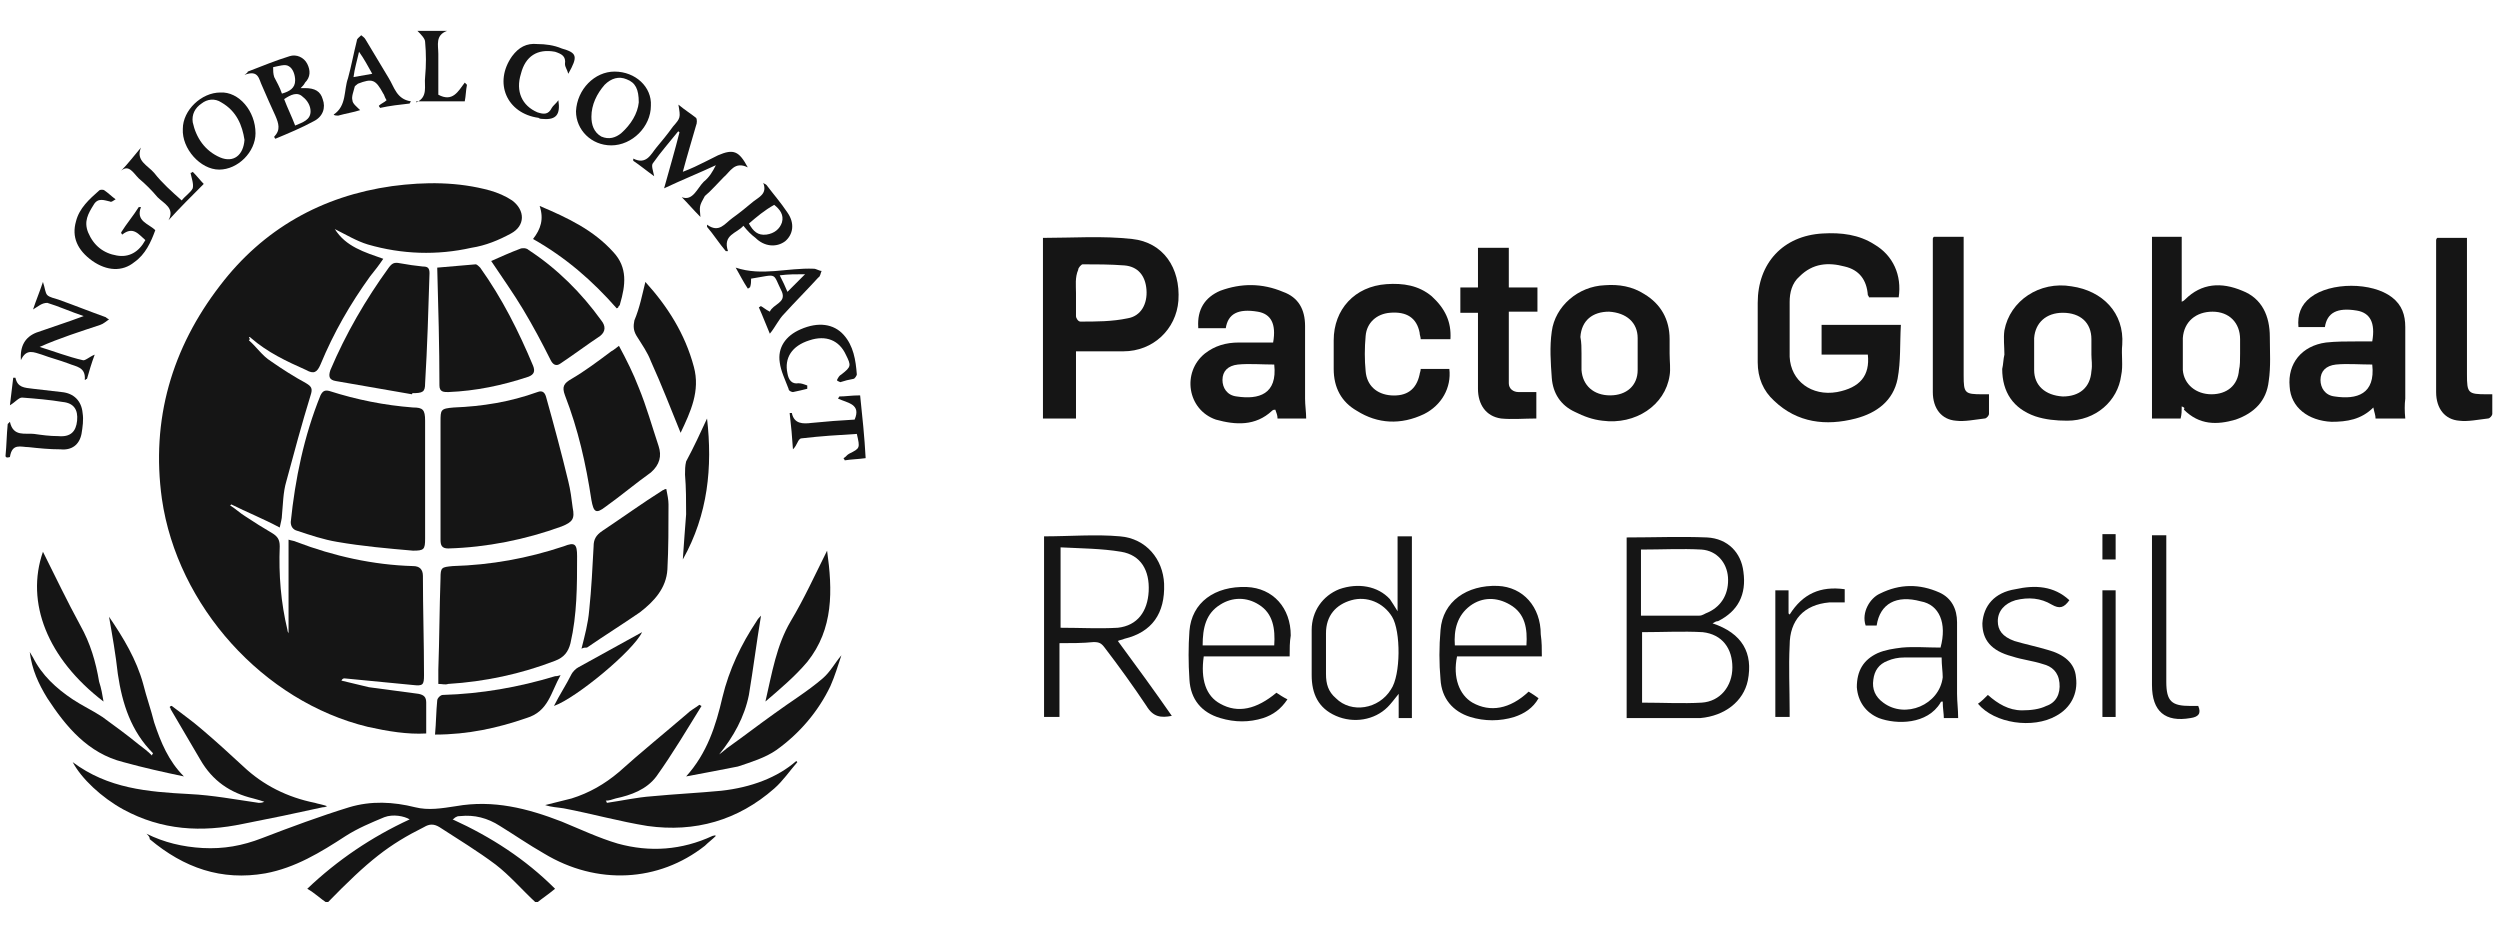 <svg version="1.2" xmlns="http://www.w3.org/2000/svg" viewBox="0 0 227 84" width="227" height="84"><defs><clipPath clipPathUnits="userSpaceOnUse" id="cp1"><path d="m0.5 2.8h225.9v79.1h-225.9z"/></clipPath><clipPath clipPathUnits="userSpaceOnUse" id="cp2"><path d="m0.5 2.8h225.9v79.1h-225.9z"/></clipPath><clipPath clipPathUnits="userSpaceOnUse" id="cp3"><path d="m0.5 2.8h225.9v79.1h-225.9z"/></clipPath><clipPath clipPathUnits="userSpaceOnUse" id="cp4"><path d="m0.5 2.8h225.9v79.1h-225.9z"/></clipPath><clipPath clipPathUnits="userSpaceOnUse" id="cp5"><path d="m0.5 2.8h225.9v79.1h-225.9z"/></clipPath><clipPath clipPathUnits="userSpaceOnUse" id="cp6"><path d="m0.5 2.8h225.9v79.1h-225.9z"/></clipPath><clipPath clipPathUnits="userSpaceOnUse" id="cp7"><path d="m0.5 2.8h225.9v79.1h-225.9z"/></clipPath><clipPath clipPathUnits="userSpaceOnUse" id="cp8"><path d="m0.5 2.8h225.9v79.1h-225.9z"/></clipPath><clipPath clipPathUnits="userSpaceOnUse" id="cp9"><path d="m0.5 2.8h225.9v79.1h-225.9z"/></clipPath><clipPath clipPathUnits="userSpaceOnUse" id="cp10"><path d="m0.5 2.8h225.9v79.1h-225.9z"/></clipPath><clipPath clipPathUnits="userSpaceOnUse" id="cp11"><path d="m0.5 2.8h225.9v79.1h-225.9z"/></clipPath><clipPath clipPathUnits="userSpaceOnUse" id="cp12"><path d="m0.5 2.8h225.9v79.1h-225.9z"/></clipPath><clipPath clipPathUnits="userSpaceOnUse" id="cp13"><path d="m0.5 2.8h225.9v79.1h-225.9z"/></clipPath><clipPath clipPathUnits="userSpaceOnUse" id="cp14"><path d="m0.5 2.8h225.9v79.1h-225.9z"/></clipPath><clipPath clipPathUnits="userSpaceOnUse" id="cp15"><path d="m0.5 2.8h225.9v79.1h-225.9z"/></clipPath><clipPath clipPathUnits="userSpaceOnUse" id="cp16"><path d="m0.5 2.8h225.9v79.1h-225.9z"/></clipPath><clipPath clipPathUnits="userSpaceOnUse" id="cp17"><path d="m0.5 2.8h225.9v79.1h-225.9z"/></clipPath><clipPath clipPathUnits="userSpaceOnUse" id="cp18"><path d="m0.5 2.8h225.9v79.1h-225.9z"/></clipPath><clipPath clipPathUnits="userSpaceOnUse" id="cp19"><path d="m0.5 2.8h225.9v79.1h-225.9z"/></clipPath><clipPath clipPathUnits="userSpaceOnUse" id="cp20"><path d="m0.5 2.8h225.9v79.1h-225.9z"/></clipPath><clipPath clipPathUnits="userSpaceOnUse" id="cp21"><path d="m0.5 2.8h225.9v79.1h-225.9z"/></clipPath><clipPath clipPathUnits="userSpaceOnUse" id="cp22"><path d="m0.5 2.8h225.9v79.1h-225.9z"/></clipPath><clipPath clipPathUnits="userSpaceOnUse" id="cp23"><path d="m0.5 2.8h225.9v79.1h-225.9z"/></clipPath><clipPath clipPathUnits="userSpaceOnUse" id="cp24"><path d="m0.5 2.8h225.9v79.1h-225.9z"/></clipPath><clipPath clipPathUnits="userSpaceOnUse" id="cp25"><path d="m0.5 2.8h225.9v79.1h-225.9z"/></clipPath><clipPath clipPathUnits="userSpaceOnUse" id="cp26"><path d="m0.5 2.8h225.9v79.1h-225.9z"/></clipPath><clipPath clipPathUnits="userSpaceOnUse" id="cp27"><path d="m0.5 2.8h225.9v79.1h-225.9z"/></clipPath><clipPath clipPathUnits="userSpaceOnUse" id="cp28"><path d="m0.5 2.8h225.9v79.1h-225.9z"/></clipPath><clipPath clipPathUnits="userSpaceOnUse" id="cp29"><path d="m0.5 2.8h225.9v79.1h-225.9z"/></clipPath><clipPath clipPathUnits="userSpaceOnUse" id="cp30"><path d="m0.5 2.8h225.9v79.1h-225.9z"/></clipPath><clipPath clipPathUnits="userSpaceOnUse" id="cp31"><path d="m0.5 2.8h225.9v79.1h-225.9z"/></clipPath><clipPath clipPathUnits="userSpaceOnUse" id="cp32"><path d="m0.5 2.8h225.9v79.1h-225.9z"/></clipPath><clipPath clipPathUnits="userSpaceOnUse" id="cp33"><path d="m0.5 2.8h225.9v79.1h-225.9z"/></clipPath><clipPath clipPathUnits="userSpaceOnUse" id="cp34"><path d="m0.5 2.8h225.9v79.1h-225.9z"/></clipPath><clipPath clipPathUnits="userSpaceOnUse" id="cp35"><path d="m0.5 2.8h225.9v79.1h-225.9z"/></clipPath><clipPath clipPathUnits="userSpaceOnUse" id="cp36"><path d="m0.5 2.8h225.9v79.1h-225.9z"/></clipPath><clipPath clipPathUnits="userSpaceOnUse" id="cp37"><path d="m0.5 2.8h225.9v79.1h-225.9z"/></clipPath><clipPath clipPathUnits="userSpaceOnUse" id="cp38"><path d="m0.5 2.8h225.9v79.1h-225.9z"/></clipPath><clipPath clipPathUnits="userSpaceOnUse" id="cp39"><path d="m0.5 2.8h225.9v79.1h-225.9z"/></clipPath><clipPath clipPathUnits="userSpaceOnUse" id="cp40"><path d="m0.5 2.8h225.9v79.1h-225.9z"/></clipPath><clipPath clipPathUnits="userSpaceOnUse" id="cp41"><path d="m0.5 2.8h225.9v79.1h-225.9z"/></clipPath><clipPath clipPathUnits="userSpaceOnUse" id="cp42"><path d="m0.5 2.8h225.9v79.1h-225.9z"/></clipPath><clipPath clipPathUnits="userSpaceOnUse" id="cp43"><path d="m0.5 2.8h225.9v79.1h-225.9z"/></clipPath><clipPath clipPathUnits="userSpaceOnUse" id="cp44"><path d="m0.5 2.8h225.9v79.1h-225.9z"/></clipPath><clipPath clipPathUnits="userSpaceOnUse" id="cp45"><path d="m0.5 2.8h225.9v79.1h-225.9z"/></clipPath><clipPath clipPathUnits="userSpaceOnUse" id="cp46"><path d="m0.5 2.8h225.9v79.1h-225.9z"/></clipPath><clipPath clipPathUnits="userSpaceOnUse" id="cp47"><path d="m0.5 2.8h225.9v79.1h-225.9z"/></clipPath><clipPath clipPathUnits="userSpaceOnUse" id="cp48"><path d="m0.5 2.8h225.9v79.1h-225.9z"/></clipPath><clipPath clipPathUnits="userSpaceOnUse" id="cp49"><path d="m0.5 2.8h225.9v79.1h-225.9z"/></clipPath><clipPath clipPathUnits="userSpaceOnUse" id="cp50"><path d="m0.5 2.8h225.9v79.1h-225.9z"/></clipPath><clipPath clipPathUnits="userSpaceOnUse" id="cp51"><path d="m0.5 2.8h225.9v79.1h-225.9z"/></clipPath><clipPath clipPathUnits="userSpaceOnUse" id="cp52"><path d="m0.5 2.8h225.9v79.1h-225.9z"/></clipPath><clipPath clipPathUnits="userSpaceOnUse" id="cp53"><path d="m0.5 2.8h225.9v79.1h-225.9z"/></clipPath><clipPath clipPathUnits="userSpaceOnUse" id="cp54"><path d="m0.5 2.8h225.9v79.1h-225.9z"/></clipPath><clipPath clipPathUnits="userSpaceOnUse" id="cp55"><path d="m0.5 2.8h225.9v79.1h-225.9z"/></clipPath><clipPath clipPathUnits="userSpaceOnUse" id="cp56"><path d="m0.5 2.8h225.9v79.1h-225.9z"/></clipPath></defs><style>.a{fill:#151515}</style><g clip-path="url(#cp1)"><path class="a" d="m22.6 30.9c0.7 0.6 1.2 1.4 2 1.9 1 0.7 2.1 1.4 3.2 2 0.5 0.3 0.6 0.5 0.4 1.1-0.8 2.6-1.5 5.2-2.2 7.8-0.3 1-0.3 2.1-0.4 3.1 0 0.3-0.1 0.6-0.2 1.1-1.5-0.8-3-1.4-4.4-2.1 0 0 0 0-0.1 0.1 0.5 0.3 0.9 0.7 1.4 1q1.2 0.8 2.4 1.5c0.5 0.3 0.7 0.6 0.7 1.2-0.1 2.6 0.1 5.1 0.7 7.6 0 0.1 0 0.1 0.1 0.3v-8.5c0.3 0.1 0.5 0.1 0.7 0.2 3.4 1.3 7 2.1 10.6 2.2q0.9 0 0.9 0.9c0 3 0.1 6 0.1 9 0 0.9-0.1 1-1 0.9-2.1-0.2-4.1-0.4-6.2-0.6-0.1 0-0.2 0-0.3 0.2 0.8 0.2 1.7 0.4 2.5 0.6q2.2 0.3 4.5 0.6c0.5 0.1 0.7 0.3 0.7 0.8 0 0.9 0 1.8 0 2.8-1.7 0.1-3.5-0.2-5.3-0.6-9.5-2.3-17.3-11-18.7-20.7-1-7.2 0.9-13.7 5.3-19.4 3.9-5.1 9.2-8.1 15.6-9 3-0.4 6-0.4 8.9 0.4 0.7 0.2 1.4 0.5 2 0.9 1.2 0.9 1.2 2.3-0.1 3-1.1 0.6-2.3 1.1-3.6 1.3-3.1 0.7-6.3 0.6-9.4-0.3-1-0.3-2-0.9-3-1.4 1 1.6 2.7 2.1 4.4 2.7-0.4 0.6-0.8 1.1-1.2 1.6-1.8 2.5-3.3 5.1-4.5 8-0.3 0.7-0.6 0.9-1.3 0.5-1.8-0.8-3.5-1.6-5-2.9-0.1-0.1-0.1-0.1-0.2-0.1 0.1 0.2 0.1 0.2 0 0.3z"/></g><g clip-path="url(#cp2)"><path class="a" d="m13.3 75.7c1.6 0.8 3.3 1.2 5.1 1.3 1.9 0.1 3.6-0.2 5.4-0.9 2.6-1 5.3-2 7.9-2.8 2-0.6 4-0.5 6 0 1.2 0.3 2.4 0.1 3.7-0.1 3.4-0.6 6.5 0.2 9.6 1.4 1.7 0.7 3.4 1.5 5.1 2 2.9 0.8 5.8 0.6 8.6-0.7 0.1 0 0.2-0.1 0.3 0-0.3 0.3-0.7 0.6-1 0.9-4.2 3.3-9.8 3.6-14.6 0.7-1.4-0.8-2.7-1.7-4-2.5q-1.7-1.1-3.6-0.9c-0.1 0-0.3 0-0.4 0.1-0.1 0-0.1 0.1-0.3 0.2 3.5 1.6 6.6 3.6 9.3 6.3-0.6 0.5-1.2 0.9-1.7 1.3-1.3-1.2-2.4-2.5-3.7-3.5-1.6-1.2-3.4-2.3-5.1-3.4-0.5-0.3-0.9-0.3-1.4 0-3.2 1.6-5 3-8.8 6.9-0.6-0.4-1.1-0.9-1.8-1.3q4.1-3.9 9.3-6.3c-0.5-0.3-1.5-0.5-2.3-0.2-1.2 0.5-2.4 1-3.5 1.7-2.3 1.5-4.6 2.9-7.3 3.4-4 0.7-7.4-0.5-10.5-3.1 0-0.2-0.1-0.3-0.3-0.5z"/></g><g clip-path="url(#cp3)"><path class="a" d="m38.6 43.6c0 1.8 0 3.6 0 5.3 0 1-0.1 1.1-1.1 1.1-2.3-0.2-4.6-0.4-6.9-0.8-1.2-0.2-2.4-0.6-3.6-1-0.4-0.1-0.6-0.4-0.6-0.8 0.4-3.9 1.2-7.8 2.7-11.5 0.2-0.4 0.4-0.5 0.8-0.4 2.5 0.8 5 1.3 7.6 1.5 0.9 0 1.1 0.2 1.1 1.2q0 2.7 0 5.4z"/></g><g clip-path="url(#cp4)"><path class="a" d="m40 43.5c0-1.7 0-3.5 0-5.2 0-1.1 0-1.2 1.2-1.3 2.6-0.1 5.1-0.5 7.6-1.4 0.5-0.2 0.7 0.1 0.8 0.5 0.7 2.5 1.4 5.1 2 7.6 0.2 0.8 0.3 1.6 0.4 2.4 0.2 1 0 1.3-1 1.7-3.3 1.2-6.8 1.9-10.3 2-0.6 0-0.7-0.3-0.7-0.8 0-1.7 0-3.6 0-5.5z"/></g><g clip-path="url(#cp5)"><path class="a" d="m39.8 62.1c0-0.5 0-0.9 0-1.3 0.1-2.8 0.1-5.5 0.2-8.3 0-1 0.1-1 1.1-1.1 3.5-0.1 6.8-0.7 10.1-1.8 1-0.4 1.2-0.2 1.2 0.9 0 2.7 0 5.3-0.6 7.9-0.2 0.8-0.6 1.3-1.4 1.6-3.1 1.2-6.4 1.9-9.7 2.1-0.3 0.1-0.5 0-0.9 0z"/></g><g clip-path="url(#cp6)"><path class="a" d="m169.6 32.2h-4.2v-2.7h7.2c-0.1 1.7 0 3.3-0.3 4.9-0.4 2-1.9 3.1-3.8 3.6-2.7 0.7-5.3 0.4-7.4-1.6-1-0.9-1.5-2.1-1.5-3.5q0-2.7 0-5.4c0-3.6 2.3-6.1 5.9-6.3 1.7-0.1 3.3 0.1 4.7 1 1.7 1 2.5 2.8 2.2 4.8h-2.7c0-0.1-0.1-0.2-0.1-0.2-0.1-1.4-0.8-2.3-2.1-2.6-1.5-0.4-2.9-0.3-4.1 0.9-0.7 0.6-0.9 1.5-0.9 2.3 0 1.7 0 3.4 0 5 0.1 2.2 2 3.6 4.3 3.2 2.1-0.4 3-1.5 2.8-3.4z"/></g><g clip-path="url(#cp7)"><path fill-rule="evenodd" class="a" d="m94.7 21.6c2.7 0 5.4-0.2 8.1 0.1 2.8 0.3 4.4 2.6 4.2 5.6-0.2 2.6-2.3 4.6-5 4.6-1.4 0-2.8 0-4.3 0v6.1h-3zm3 5q0 1.1 0 2.1c0 0.2 0.2 0.5 0.4 0.5 1.4 0 2.9 0 4.3-0.3 1.2-0.2 1.8-1.3 1.7-2.6-0.1-1.3-0.8-2.1-2-2.2-1.3-0.1-2.6-0.1-3.8-0.1-0.1 0-0.4 0.3-0.4 0.5-0.3 0.7-0.2 1.4-0.2 2.1z"/></g><g clip-path="url(#cp8)"><path fill-rule="evenodd" class="a" d="m198.1 36.9c0 0.4 0 0.7-0.1 1.1h-2.6v-16.5h2.7v5.9c0.2-0.1 0.2-0.1 0.3-0.2 1.5-1.5 3.3-1.6 5.2-0.8 1.8 0.7 2.5 2.3 2.5 4.2 0 1.3 0.1 2.7-0.1 4-0.2 1.8-1.3 2.9-3 3.5-1.7 0.5-3.3 0.5-4.7-0.9 0.1-0.2 0-0.2-0.2-0.3zm5.3-4.8c0-0.4 0-0.9 0-1.3 0-1.5-1-2.5-2.5-2.5-1.5 0-2.6 0.9-2.7 2.4 0 1 0 2 0 2.9 0.1 1.3 1.2 2.2 2.6 2.2 1.4 0 2.4-0.8 2.5-2.2 0.1-0.4 0.1-0.9 0.1-1.5z"/></g><g clip-path="url(#cp9)"><path fill-rule="evenodd" class="a" d="m218.4 38h-2.7c0-0.3-0.1-0.5-0.2-1-1.1 1.1-2.4 1.3-3.8 1.3-2.1-0.1-3.7-1.3-3.8-3.2-0.2-2.1 1.1-3.7 3.3-4 0.9-0.1 1.9-0.1 2.9-0.1 0.4 0 0.9 0 1.3 0 0.3-1.7-0.2-2.6-1.4-2.8-1.8-0.3-2.7 0.2-2.9 1.5h-2.4c-0.1-1.1 0.2-2 1.1-2.7 1.8-1.4 5.6-1.4 7.4 0 0.9 0.7 1.2 1.6 1.2 2.7 0 2.2 0 4.3 0 6.5q-0.1 0.8 0 1.8zm-3-4.9c-1.1 0-2.3-0.1-3.3 0-0.9 0.1-1.4 0.6-1.4 1.4 0 0.7 0.4 1.4 1.3 1.5 2 0.3 3.7-0.2 3.4-2.9z"/></g><g clip-path="url(#cp10)"><path fill-rule="evenodd" class="a" d="m108.8 29.7c-0.1-1.6 0.6-2.7 2-3.3 1.9-0.7 3.8-0.7 5.7 0.1 1.4 0.5 2 1.6 2 3.1q0 3.3 0 6.6c0 0.6 0.1 1.2 0.1 1.8h-2.6c0-0.3-0.1-0.5-0.2-0.8-0.1 0-0.2 0-0.3 0.1-1.5 1.4-3.3 1.3-5.1 0.8-2.6-0.9-3.1-4.3-1-6 0.9-0.7 1.9-1 3.1-1 1 0 2.1 0 3.1 0 0.3-1.7-0.2-2.6-1.4-2.8-1.8-0.3-2.7 0.2-2.9 1.5h-2.5zm6.9 3.4c-1.1 0-2.3-0.1-3.3 0-0.9 0.1-1.4 0.6-1.4 1.4 0 0.7 0.4 1.4 1.3 1.5 2 0.3 3.7-0.2 3.4-2.9z"/></g><g clip-path="url(#cp11)"><path fill-rule="evenodd" class="a" d="m151.6 34.1c-0.4 2.7-3.1 4.5-6.1 4.1-0.9-0.1-1.7-0.4-2.5-0.8-1.3-0.6-2-1.7-2.1-3.1-0.1-1.4-0.2-2.8 0-4.2 0.3-2.3 2.4-4.1 4.8-4.2 1.3-0.1 2.5 0.1 3.6 0.8 1.5 0.9 2.3 2.3 2.3 4.1 0 0.5 0 0.9 0 1.3 0 0.7 0.1 1.4 0 2zm-8-2q0 0.8 0 1.5c0.1 1.4 1.1 2.3 2.6 2.3 1.5 0 2.5-0.9 2.5-2.3 0-1 0-2 0-2.9 0-1.4-1-2.3-2.6-2.4-1.5 0-2.5 0.8-2.6 2.3 0.1 0.5 0.1 1 0.1 1.5z"/></g><g clip-path="url(#cp12)"><path fill-rule="evenodd" class="a" d="m182 30c0.5-2.7 3.2-4.5 6.1-4 2.8 0.4 4.8 2.4 4.6 5.3-0.1 0.9 0.1 1.9-0.1 2.8-0.3 2.3-2.3 4.1-4.9 4.1-1 0-2-0.1-2.9-0.4-2-0.7-3-2.2-3-4.3 0.1-0.4 0.1-0.9 0.2-1.3 0-0.7-0.1-1.5 0-2.2zm7.9 2.2c0-0.5 0-1 0-1.4 0-1.5-1-2.4-2.6-2.4-1.5 0-2.5 0.9-2.6 2.3 0 1 0 1.9 0 2.9 0 1.4 1 2.3 2.6 2.4 1.5 0 2.5-0.8 2.6-2.3 0.1-0.6 0-1 0-1.5z"/></g><g clip-path="url(#cp13)"><path class="a" d="m56.2 31.4c0.7 1.3 1.3 2.5 1.8 3.8 0.7 1.7 1.2 3.5 1.8 5.3 0.3 0.9 0.1 1.7-0.7 2.4-1.4 1-2.7 2.1-4.1 3.1-0.9 0.7-1.1 0.5-1.3-0.6-0.5-3.3-1.2-6.4-2.4-9.5-0.3-0.8-0.1-1.1 0.6-1.5 1.2-0.7 2.4-1.6 3.6-2.5 0.2-0.1 0.3-0.2 0.7-0.5z"/></g><g clip-path="url(#cp14)"><path class="a" d="m37.4 35.8q-3.4-0.6-6.9-1.2c-0.6-0.1-0.7-0.4-0.5-1 1.4-3.3 3.2-6.4 5.3-9.3 0.3-0.4 0.5-0.5 1-0.4q1.1 0.2 2.1 0.3c0.4 0 0.6 0.1 0.6 0.6-0.1 3.3-0.2 6.7-0.4 10 0 0.8-0.2 0.9-1.2 0.9 0.1 0 0 0.1 0 0.1z"/></g><g clip-path="url(#cp15)"><path class="a" d="m39.7 24.3c1.2-0.1 2.3-0.2 3.5-0.3 0.1 0 0.3 0.2 0.4 0.3 2 2.8 3.5 5.8 4.8 8.9 0.2 0.5 0.1 0.8-0.4 1-2.4 0.8-4.8 1.3-7.3 1.4-0.4 0-0.8 0-0.8-0.6 0-3.5-0.1-7.1-0.2-10.7z"/></g><g clip-path="url(#cp16)"><path fill-rule="evenodd" class="a" d="m155.5 56.6c2.7 0.9 3.7 2.7 3.2 5.2-0.4 1.9-2.1 3.2-4.3 3.4-0.3 0-0.6 0-0.8 0-2 0-3.9 0-5.9 0v-16.4c2.5 0 4.9-0.1 7.3 0 1.9 0.1 3.1 1.4 3.3 3.1 0.3 2.1-0.5 3.6-2.3 4.5-0.2 0-0.3 0.1-0.5 0.2zm-6.4 0.8v6.4c1.9 0 3.7 0.1 5.4 0 1.7-0.1 2.8-1.5 2.8-3.2 0-1.7-0.9-3-2.7-3.2-1.8-0.1-3.6 0-5.5 0zm-0.1-7.5q0 2.8 0 5.7 0 0.1 0 0.3c1.8 0 3.5 0 5.3 0 0.3 0 0.5-0.2 0.8-0.3 1.3-0.6 1.9-1.8 1.8-3.2-0.1-1.3-1-2.4-2.4-2.5-1.8-0.1-3.6 0-5.5 0z"/></g><g clip-path="url(#cp17)"><path class="a" d="m131.7 30.8h-2.7c0-0.2-0.1-0.4-0.1-0.6q-0.4-2-2.7-1.8c-1.2 0.1-2.1 0.9-2.2 2.1-0.1 1.1-0.1 2.2 0 3.2 0.1 1.3 1 2.1 2.3 2.2 1.4 0.1 2.3-0.5 2.6-1.9 0-0.1 0.1-0.3 0.1-0.5h2.6c0.2 1.7-0.7 3.3-2.3 4.1-2.1 1-4.2 0.9-6.1-0.3-1.4-0.8-2.1-2.1-2.1-3.8 0-0.9 0-1.7 0-2.6 0-2.8 1.9-4.9 4.8-5.1 1.5-0.1 2.9 0.1 4.1 1.1 1.2 1.1 1.8 2.3 1.7 3.9z"/></g><g clip-path="url(#cp18)"><path class="a" d="m55.1 72.9c1.4-0.2 2.7-0.5 4.1-0.6 2.1-0.2 4.2-0.3 6.3-0.5 2.7-0.3 5.1-1.2 6.8-2.7l0.1 0.1c-0.7 0.8-1.3 1.7-2.1 2.4-3.3 2.9-7.2 4-11.5 3.4-2.5-0.4-5-1.1-7.6-1.6-0.6-0.1-1.1-0.1-1.7-0.3q1.2-0.3 2.4-0.6c1.6-0.5 3-1.3 4.3-2.4 2-1.8 4.1-3.5 6.2-5.3 0.3-0.3 0.7-0.5 1.1-0.8 0.1 0 0.1 0.1 0.2 0.1-1.3 2.1-2.6 4.3-4.1 6.4-0.9 1.2-2.3 1.7-3.7 2-0.3 0.1-0.6 0.2-0.9 0.2 0.1 0.1 0.1 0.2 0.1 0.2z"/></g><g clip-path="url(#cp19)"><path class="a" d="m15.6 64.1c0.9 0.7 1.9 1.4 2.7 2.1 1.3 1.1 2.5 2.2 3.8 3.4 1.8 1.7 4 2.8 6.5 3.3 0.3 0.1 0.5 0.1 1.1 0.3-0.2 0.1-0.3 0.1-0.4 0.1q-3.6 0.8-7.2 1.5c-3.8 0.8-7.4 0.6-10.9-1.3-2-1.1-3.8-2.8-4.6-4.3 3.2 2.4 6.8 2.7 10.6 2.9 2.1 0.1 4.2 0.5 6.3 0.8 0.1 0 0.3 0 0.5-0.1-0.3-0.1-0.6-0.2-1-0.3-2.1-0.5-3.7-1.6-4.8-3.5-0.9-1.5-1.8-3.1-2.7-4.6 0-0.1-0.1-0.2-0.1-0.2 0.1-0.1 0.1-0.1 0.2-0.1z"/></g><g clip-path="url(#cp20)"><path fill-rule="evenodd" class="a" d="m96.2 58.4v6.7h-1.4v-16.4c2.3 0 4.7-0.2 6.9 0 2.4 0.2 3.9 2.1 4 4.3 0.1 2.7-1.1 4.4-3.6 5-0.2 0.1-0.4 0.1-0.6 0.2 1.7 2.3 3.3 4.5 4.9 6.8-1 0.2-1.7 0.1-2.3-0.9-1.2-1.8-2.5-3.6-3.8-5.3-0.3-0.4-0.5-0.5-1-0.5-1 0.1-2 0.1-3.1 0.1zm0.1-1.4c1.8 0 3.5 0.1 5.2 0 1.8-0.2 2.7-1.5 2.8-3.3 0.1-1.9-0.7-3.3-2.5-3.6-1.8-0.3-3.6-0.3-5.5-0.4z"/></g><g clip-path="url(#cp21)"><path class="a" d="m52.8 58.9c0.3-1.2 0.6-2.3 0.7-3.5 0.2-1.9 0.3-3.9 0.4-5.8 0-0.6 0.2-1 0.8-1.4 1.8-1.2 3.6-2.5 5.5-3.7 0.1 0 0.1-0.1 0.3-0.1 0.1 0.5 0.2 1 0.2 1.4 0 2 0 4-0.1 5.9-0.1 1.7-1.2 2.9-2.5 3.9-1.6 1.1-3.2 2.1-4.8 3.2-0.2 0-0.3 0-0.5 0.1z"/></g><g clip-path="url(#cp22)"><path class="a" d="m132.6 26.1h1.6v-3.6h2.8v3.6h2.6v2.2h-2.6c0 2.2 0 4.3 0 6.5 0 0.5 0.4 0.8 0.9 0.8 0.5 0 1 0 1.6 0v2.4c-1.1 0-2.2 0.1-3.2 0-1.4-0.2-2.1-1.3-2.1-2.7q0-3.5 0-6.9h-1.6z"/></g><g clip-path="url(#cp23)"><path class="a" d="m62.3 70.5c1.9-2.1 2.7-4.6 3.3-7.2 0.6-2.5 1.7-4.8 3.1-6.9 0.1-0.2 0.3-0.4 0.4-0.5-0.4 2.4-0.7 4.8-1.1 7.2-0.4 2-1.4 3.8-2.7 5.4 0.3-0.2 0.6-0.5 0.9-0.7 1.4-1 2.7-2 4.1-3 1.5-1.1 3-2 4.4-3.2 0.7-0.6 1.1-1.4 1.7-2.1-0.3 0.9-0.6 1.9-1 2.8-1.1 2.3-2.8 4.3-4.9 5.8-1 0.7-2.3 1.1-3.5 1.5-1.5 0.3-3.1 0.6-4.7 0.9z"/></g><g clip-path="url(#cp24)"><path class="a" d="m16.7 70.5c-1.9-0.4-3.7-0.8-5.5-1.3-3.2-0.8-5.2-3.2-6.9-5.8-0.8-1.3-1.4-2.6-1.6-4.2 0.1 0.2 0.2 0.3 0.3 0.5 0.8 1.6 2.1 2.8 3.6 3.8 0.9 0.6 1.8 1 2.7 1.6 1.1 0.8 2.2 1.6 3.3 2.5 0.4 0.3 0.8 0.6 1.2 1 0-0.1 0.1-0.2 0.1-0.2-2-2-2.8-4.5-3.2-7.2-0.2-1.8-0.5-3.5-0.8-5.2 1.3 1.9 2.5 3.9 3.1 6.1 0.3 1.2 0.7 2.3 1 3.5 0.6 1.8 1.3 3.5 2.7 4.9z"/></g><g clip-path="url(#cp25)"><path class="a" d="m44.6 23.7c0.9-0.4 1.8-0.8 2.6-1.1 0.2-0.1 0.6-0.1 0.8 0.1 2.6 1.7 4.8 3.9 6.6 6.4 0.4 0.5 0.4 1-0.1 1.4-1.2 0.8-2.4 1.7-3.6 2.5-0.4 0.3-0.7 0.1-0.9-0.3-0.8-1.6-1.6-3.1-2.5-4.6-0.9-1.5-1.9-2.9-2.9-4.4z"/></g><g clip-path="url(#cp26)"><path fill-rule="evenodd" class="a" d="m126.9 55.5v-6.8h1.3v16.5h-1.2v-2.2c-0.4 0.5-0.7 0.9-1 1.2-1.2 1.2-3.1 1.5-4.7 0.8-1.6-0.7-2.2-2-2.2-3.7 0-1.4 0-2.8 0-4.1 0-1.7 1-3.1 2.5-3.7 1.7-0.6 3.5-0.3 4.6 0.9 0.2 0.3 0.4 0.6 0.7 1.1zm-6.5 3.9q0 0.9 0 1.8c0 0.9 0.2 1.6 0.9 2.2 1.4 1.4 3.9 1 5-0.8 0.9-1.3 0.9-5.3 0.1-6.6-0.8-1.3-2.3-1.9-3.7-1.5-1.4 0.4-2.3 1.4-2.3 3 0 0.7 0 1.3 0 1.9z"/></g><g clip-path="url(#cp27)"><path class="a" d="m224 21.5c0 0.3 0 0.6 0 0.8q0 5.9 0 11.7c0 1.7 0.1 1.8 1.8 1.8 0.1 0 0.2 0 0.5 0q0 0.9 0 1.8c0 0.1-0.2 0.4-0.4 0.4-0.9 0.1-1.8 0.3-2.6 0.2-1.3-0.1-2.1-1.1-2.1-2.6q0-6.9 0-13.8c0 0 0-0.1 0.1-0.2h2.7z"/></g><g clip-path="url(#cp28)"><path class="a" d="m175.6 21.5h2.7v0.8c0 3.9 0 7.9 0 11.8 0 1.6 0.1 1.7 1.7 1.7q0.2 0 0.6 0 0 0.9 0 1.8c0 0.1-0.2 0.4-0.4 0.4-0.9 0.1-1.8 0.3-2.6 0.2-1.3-0.1-2.1-1.1-2.1-2.6q0-6.9 0-13.8c0-0.2 0-0.2 0.1-0.3z"/></g><g clip-path="url(#cp29)"><path fill-rule="evenodd" class="a" d="m170.4 56.8h-1c-0.4-1.2 0.4-2.5 1.3-2.9 1.8-0.9 3.6-0.9 5.4-0.1 1.1 0.5 1.6 1.5 1.6 2.7 0 2.2 0 4.3 0 6.5 0 0.7 0.1 1.4 0.1 2.2h-1.3c0-0.4-0.1-0.9-0.1-1.5-0.1 0-0.2 0-0.2 0.1-1.2 2-4 2-5.6 1.4-1.2-0.5-1.9-1.5-2-2.8 0-1.5 0.6-2.5 1.9-3.1 0.7-0.3 1.4-0.4 2.2-0.5 1.1-0.1 2.3 0 3.5 0 0.6-2.2-0.1-3.9-1.8-4.2-2.2-0.6-3.7 0.2-4 2.2zm5.9 2.9c-1.2 0-2.3 0-3.4 0q-0.8 0-1.5 0.3c-0.8 0.3-1.2 0.9-1.3 1.7q-0.2 1.3 0.9 2.1c2 1.5 5.1 0.2 5.4-2.3 0-0.5-0.1-1.1-0.1-1.8z"/></g><g clip-path="url(#cp30)"><path fill-rule="evenodd" class="a" d="m140 59.6h-7.7c-0.4 1.9 0.2 3.5 1.4 4.2 1.6 0.9 3.4 0.6 5.1-1q0.5 0.3 0.9 0.6c-0.5 0.9-1.3 1.4-2.2 1.7-1.3 0.4-2.7 0.4-4 0-1.6-0.5-2.6-1.7-2.7-3.4q-0.2-2.2 0-4.5c0.2-2.6 2.4-4.1 5.2-4 2.3 0.1 3.9 1.9 3.9 4.4 0.1 0.7 0.1 1.3 0.1 2zm-1.4-1c0.1-1.5-0.1-2.9-1.5-3.7-1.2-0.7-2.5-0.7-3.6 0.1-1.2 0.9-1.5 2.2-1.4 3.6z"/></g><g clip-path="url(#cp31)"><path fill-rule="evenodd" class="a" d="m117.1 59.6h-7.8c-0.3 2.1 0.2 3.6 1.5 4.3 1.6 0.9 3.3 0.5 5.1-1 0.3 0.2 0.6 0.4 1 0.6-0.6 0.9-1.3 1.4-2.2 1.7q-1.9 0.6-3.9 0c-1.7-0.5-2.7-1.7-2.8-3.5-0.1-1.5-0.1-3 0-4.4 0.2-2.6 2.3-4.1 5.2-4 2.4 0.1 4 1.9 4 4.4-0.1 0.6-0.1 1.2-0.1 1.9zm-7.9-1h6.5c0.1-1.5-0.1-2.9-1.4-3.7-1.1-0.7-2.4-0.7-3.5 0-1.3 0.8-1.6 2.1-1.6 3.7z"/></g><g clip-path="url(#cp32)"><path class="a" d="m58.6 25.6c2 2.2 3.6 4.7 4.4 7.7 0.6 2.2-0.3 4.1-1.2 6-0.9-2.2-1.7-4.3-2.7-6.5-0.3-0.8-0.8-1.5-1.3-2.3-0.3-0.5-0.3-0.9-0.2-1.4 0.5-1.2 0.7-2.3 1-3.5z"/></g><g clip-path="url(#cp33)"><path class="a" d="m187.9 54.5c-0.5 0.7-0.9 0.8-1.6 0.4-1-0.6-2.1-0.7-3.3-0.4-1 0.3-1.6 1-1.6 1.9 0 0.8 0.4 1.4 1.5 1.8 1 0.3 2 0.5 3 0.8 1.5 0.4 2.5 1.2 2.6 2.5 0.2 1.5-0.5 2.8-1.8 3.5-2.1 1.2-5.6 0.7-7.1-1.1 0.3-0.2 0.6-0.5 0.9-0.8 0.9 0.8 1.9 1.4 3.1 1.4 0.8 0 1.6-0.1 2.2-0.4 0.9-0.3 1.3-1.1 1.2-2.1-0.1-1-0.7-1.5-1.5-1.7-0.9-0.3-1.9-0.4-2.8-0.7-1.9-0.5-2.7-1.5-2.7-3 0.1-1.6 1.1-2.8 3-3.1 1.8-0.4 3.5-0.3 4.9 1z"/></g><g clip-path="url(#cp34)"><path class="a" d="m39.5 66.7c0.1-1.1 0.1-2.1 0.2-3.1 0-0.2 0.3-0.5 0.5-0.5 3.5-0.1 6.9-0.7 10.2-1.7 0.1 0 0.2 0 0.5-0.1-0.9 1.6-1.1 3.3-3.1 3.9-2.6 0.9-5.3 1.5-8.3 1.5z"/></g><g clip-path="url(#cp35)"><path class="a" d="m56 28c-2.2-2.5-4.6-4.6-7.6-6.3 0.7-0.9 1-1.8 0.6-3 2.6 1.1 4.9 2.2 6.7 4.2 1.3 1.4 1.1 3 0.6 4.7 0 0.1-0.1 0.2-0.2 0.3 0.1 0 0.1 0-0.1 0.1z"/></g><g clip-path="url(#cp36)"><path class="a" d="m75.1 50c0.5 3.6 0.6 7.1-1.8 10.1-1.1 1.3-2.4 2.4-3.8 3.6 0.6-2.6 1-5.1 2.3-7.3 1.2-2 2.2-4.2 3.3-6.4z"/></g><g clip-path="url(#cp37)"><path class="a" d="m9.4 63.7c-5.1-3.9-7.1-9-5.5-13.6 1.1 2.2 2.2 4.5 3.4 6.7 0.9 1.6 1.4 3.3 1.7 5.1 0.2 0.6 0.3 1.2 0.4 1.8z"/></g><g clip-path="url(#cp38)"><path class="a" d="m63.6 19.7c-0.6-0.6-1.2-1.3-1.7-1.8 1 0.4 1.4-0.8 2-1.4 0.5-0.4 0.8-0.9 1.1-1.5-1.5 0.7-3 1.3-4.7 2.1 0.5-1.8 1-3.5 1.4-5.1 0 0-0.1 0-0.1-0.1-0.8 1-1.6 1.9-2.3 2.9-0.2 0.2 0 0.7 0.1 1.2-0.7-0.5-1.3-1-1.9-1.4 0-0.1 0-0.1 0-0.2 1.2 0.6 1.6-0.4 2.1-1 0.5-0.6 1-1.2 1.5-1.9 0.7-0.8 0.7-0.8 0.5-2 0.6 0.5 1.1 0.8 1.6 1.2 0.1 0.1 0.1 0.5 0 0.7-0.4 1.4-0.8 2.7-1.2 4.2 0.8-0.3 1.4-0.6 2-0.9q0.6-0.3 1.2-0.6c1.4-0.6 1.9-0.4 2.7 1.1-1.2-0.6-1.6 0.4-2.2 0.9-0.6 0.6-1.1 1.2-1.7 1.7-0.5 0.9-0.5 0.9-0.4 1.9z"/></g><g clip-path="url(#cp39)"><path class="a" d="m195.4 48.6h1.3c0 0.3 0 0.6 0 0.8 0 4.2 0 8.3 0 12.5 0 1.8 0.5 2.2 2.2 2.2 0.2 0 0.4 0 0.7 0 0.3 0.7 0 1-0.7 1.1-2.3 0.4-3.5-0.6-3.5-3 0-4.3 0-8.5 0-12.8 0-0.2 0-0.5 0-0.8z"/></g><g clip-path="url(#cp40)"><path class="a" d="m161.2 53.6h1.2v2.1l0.1 0.1c1.2-1.9 2.8-2.6 5-2.3v1.2c-0.5 0-0.9 0-1.4 0-2.3 0.2-3.6 1.6-3.6 3.9-0.1 2 0 3.9 0 5.9 0 0.2 0 0.3 0 0.6h-1.3z"/></g><g clip-path="url(#cp41)"><path fill-rule="evenodd" class="a" d="m22.5 6.5c1.3-0.5 2.5-1 3.8-1.4 0.6-0.2 1.3 0.1 1.6 0.7 0.3 0.6 0.3 1.2-0.2 1.7-0.1 0.2-0.2 0.3-0.4 0.5 0.2 0 0.3 0 0.4 0 0.9 0 1.4 0.3 1.6 1 0.3 0.8 0 1.6-0.8 2-1.1 0.6-2.3 1.1-3.5 1.6-0.1-0.1-0.1-0.2-0.1-0.2 0.6-0.6 0.4-1.2 0.1-1.9q-0.6-1.3-1.2-2.7c-0.3-0.6-0.3-1.5-1.6-1q0.3-0.2 0.3-0.3zm3.3 2.5c0.3 0.8 0.7 1.6 1 2.4 0.7-0.3 1.4-0.5 1.4-1.3 0-0.5-0.3-1-0.7-1.3-0.5-0.5-1.1-0.2-1.7 0.2zm-0.2-0.5c0.7-0.2 1.2-0.5 1.2-1.2 0-0.5-0.2-1.1-0.6-1.3-0.3-0.2-0.9 0-1.4 0.1 0 0.3 0 0.6 0.1 0.9 0.2 0.4 0.5 0.9 0.7 1.5z"/></g><g clip-path="url(#cp42)"><path class="a" d="m3 28.1c0.3-0.9 0.6-1.6 0.9-2.5 0.2 0.6 0.2 1 0.4 1.2 0.2 0.2 0.7 0.3 1 0.4 1.4 0.5 2.9 1.1 4.3 1.6 0 0 0.1 0.1 0.3 0.2-0.3 0.2-0.5 0.4-0.8 0.5-1.8 0.6-3.7 1.2-5.5 2 1.3 0.4 2.6 0.9 3.9 1.2 0.2 0.1 0.6-0.3 1.1-0.5-0.3 0.8-0.5 1.5-0.7 2.2-0.1 0-0.1 0.1-0.2 0.1 0.1-1.2-0.8-1.2-1.5-1.5-0.8-0.3-1.6-0.5-2.4-0.8-0.7-0.2-1.4-0.6-1.9 0.5-0.1-1.3 0.4-2.1 1.4-2.5 1.4-0.5 2.7-0.9 4.3-1.5-1.2-0.4-2.3-0.9-3.3-1.2-0.5 0-0.8 0.3-1.3 0.6z"/></g><g clip-path="url(#cp43)"><path fill-rule="evenodd" class="a" d="m55.8 6.5c1.9 0 3.4 1.4 3.3 3.1 0 1.9-1.7 3.6-3.6 3.6-1.8 0-3.2-1.4-3.2-3.1 0.1-2 1.7-3.6 3.5-3.6zm2.2 2.8c0-1.2-0.3-1.8-1.1-2.1-0.7-0.3-1.4-0.1-2 0.5-0.7 0.8-1.2 1.8-1.2 2.9 0 0.7 0.2 1.4 0.9 1.8 0.7 0.3 1.3 0.1 1.8-0.3 0.9-0.8 1.5-1.8 1.6-2.8z"/></g><g clip-path="url(#cp44)"><path fill-rule="evenodd" class="a" d="m23.2 12.1c0 1.7-1.6 3.3-3.3 3.3-1.7 0-3.4-1.9-3.3-3.7 0-1.7 1.7-3.3 3.4-3.3 1.7-0.1 3.2 1.7 3.2 3.7zm-1 0.6c-0.2-1.3-0.7-2.6-2.1-3.4-0.6-0.4-1.3-0.3-1.8 0.1-0.6 0.4-0.9 1-0.8 1.7 0.3 1.4 1.1 2.6 2.5 3.2 1.2 0.5 2.1-0.2 2.2-1.6z"/></g><g clip-path="url(#cp45)"><path class="a" d="m11 21.1c0.5-0.8 1.1-1.5 1.6-2.3 0.1 0 0.2 0 0.2 0-0.5 1.3 0.7 1.5 1.3 2.1-0.4 1.1-0.9 2.2-1.9 2.9-1.1 0.9-2.5 0.8-3.8-0.1q-2.1-1.5-1.5-3.6c0.3-1.2 1.2-2 2.1-2.8 0.1-0.1 0.4-0.1 0.5 0 0.3 0.2 0.6 0.5 1 0.8-0.2 0.1-0.4 0.3-0.5 0.2-0.5-0.1-1.1-0.4-1.5 0.3-0.5 0.8-0.9 1.5-0.5 2.5 0.5 1.2 1.4 1.9 2.6 2.1 1.1 0.2 2-0.3 2.6-1.4-0.6-0.5-1.1-1.3-2.1-0.5 0 0-0.1-0.1-0.1-0.2z"/></g><g clip-path="url(#cp46)"><path class="a" d="m64.2 38c0.5 4.4 0.1 8.7-2.2 12.8 0.1-1.5 0.2-2.8 0.3-4.1 0-1.2 0-2.4-0.1-3.6 0-0.4 0-0.8 0.1-1.2 0.7-1.3 1.3-2.6 1.9-3.9z"/></g><g clip-path="url(#cp47)"><path fill-rule="evenodd" class="a" d="m67.5 20.5c-0.6 0.7-1.9 0.8-1.4 2.3-0.1 0-0.1 0-0.2 0-0.6-0.7-1.1-1.5-1.7-2.2 0-0.1 0-0.2 0-0.2 1.1 0.8 1.6-0.1 2.3-0.6 0.7-0.5 1.3-1 1.9-1.5 0.5-0.4 1.3-0.7 0.9-1.7 0.1 0.1 0.2 0.1 0.3 0.2 0.6 0.8 1.3 1.6 1.9 2.5 0.7 1 0.5 2-0.2 2.6-0.8 0.6-1.9 0.5-2.7-0.3-0.4-0.3-0.7-0.6-1.1-1.1zm0.5-0.2c0.4 0.7 0.8 1.1 1.6 1 0.7-0.1 1.2-0.5 1.4-1.1 0.2-0.7-0.2-1.2-0.7-1.6-0.9 0.5-1.6 1.1-2.3 1.7z"/></g><g clip-path="url(#cp48)"><path class="a" d="m0.5 41.4c0.1-1 0.1-1.9 0.2-2.9 0.1-0.1 0.1-0.1 0.2-0.2 0.3 1.4 1.4 1 2.2 1.1 0.7 0.1 1.4 0.2 2.2 0.2 1.1 0.1 1.6-0.4 1.7-1.4 0.1-1-0.3-1.6-1.3-1.7-1.2-0.2-2.4-0.3-3.7-0.4-0.3 0-0.6 0.4-1.1 0.7 0.1-0.9 0.2-1.7 0.3-2.5 0.1 0 0.2 0 0.2 0 0.2 0.9 0.8 0.9 1.6 1 0.9 0.1 1.7 0.2 2.6 0.3 1.1 0.1 1.8 0.8 1.9 1.9 0.1 0.6 0 1.3-0.1 1.9-0.2 1-0.9 1.5-1.9 1.4-1 0-2-0.1-2.9-0.2-0.7 0-1.5-0.4-1.7 0.9-0.3 0.1-0.4 0-0.4-0.1z"/></g><path class="a" d="m190.9 53.6h1.2v11.5h-1.2z"/><g clip-path="url(#cp49)"><path class="a" d="m76 34.5c0.1-0.2 0.2-0.4 0.4-0.5 0.9-0.7 0.9-0.8 0.4-1.8-0.6-1.3-1.8-1.8-3.3-1.3-1.6 0.5-2.3 1.6-2 3 0.1 0.6 0.4 1 1 0.9 0.3 0 0.5 0.1 0.8 0.2q0 0.1 0 0.3c-0.4 0.1-0.8 0.2-1.3 0.3-0.1 0-0.4-0.1-0.4-0.3-0.3-0.8-0.7-1.6-0.8-2.4-0.2-1.3 0.5-2.4 1.9-3 1.6-0.7 3-0.5 3.9 0.5 0.9 1 1.1 2.3 1.2 3.6 0 0.1-0.2 0.4-0.3 0.4q-0.6 0.1-1.2 0.3c-0.2-0.1-0.3-0.1-0.3-0.2z"/></g><g clip-path="url(#cp50)"><path fill-rule="evenodd" class="a" d="m68.2 25.3c0 0.3 0 0.5-0.1 0.8-0.1 0-0.1 0.1-0.2 0.1-0.4-0.6-0.7-1.2-1.1-1.9 2.4 0.8 4.7 0 7.1 0.1 0.2 0 0.5 0.2 0.7 0.2-0.1 0.2-0.1 0.5-0.3 0.6-1 1.1-2.1 2.2-3.1 3.3-0.5 0.5-0.8 1.2-1.3 1.8-0.3-0.7-0.6-1.5-1-2.4 0.1 0 0.1-0.1 0.2-0.1 0.2 0.1 0.4 0.3 0.8 0.5 0.3-0.7 1.5-0.8 1.1-1.8-0.9-1.8-0.3-1.6-2.8-1.2zm2.6-0.3c0.3 0.6 0.5 1 0.7 1.5 0.5-0.5 1-1 1.6-1.6-0.9 0-1.5 0-2.3 0.1z"/></g><g clip-path="url(#cp51)"><path class="a" d="m51.6 6.7c-0.1-0.4-0.3-0.6-0.3-0.9 0.1-0.7-0.3-0.9-0.9-1.1-1.6-0.3-2.7 0.4-3.1 2-0.5 1.6 0.1 2.9 1.5 3.5 0.6 0.2 1 0.2 1.3-0.4 0.1-0.2 0.4-0.4 0.6-0.7 0.2 1.3-0.2 1.8-1.4 1.7-0.1 0-0.3 0-0.4-0.1-2.9-0.4-4.1-3.2-2.4-5.6 0.6-0.8 1.3-1.2 2.3-1.1 0.7 0 1.5 0.1 2.2 0.4 1.4 0.4 1.5 0.7 0.6 2.3z"/></g><g clip-path="url(#cp52)"><path fill-rule="evenodd" class="a" d="m30.3 10.4c1.2-0.8 0.9-2.2 1.3-3.3 0.3-1.1 0.5-2.2 0.8-3.4 0-0.2 0.2-0.3 0.4-0.5 0.1 0.1 0.3 0.2 0.4 0.4 0.7 1.2 1.4 2.3 2.1 3.5 0.5 0.8 0.7 1.9 2 2.1 0 0.1-0.1 0.1-0.1 0.2-0.9 0.1-1.8 0.2-2.7 0.4 0-0.1-0.1-0.1-0.1-0.2 0.2-0.2 0.5-0.3 0.7-0.5-0.2-0.3-0.2-0.5-0.3-0.6-0.7-1.3-1-1.4-2.3-0.9-0.1 0.1-0.3 0.2-0.3 0.3-0.1 0.4-0.3 0.9-0.2 1.2 0 0.3 0.4 0.6 0.7 0.9-0.6 0.2-1.3 0.3-2 0.5-0.4 0-0.4-0.1-0.4-0.1zm1.8-3.4c0.6-0.1 1.1-0.2 1.7-0.3-0.4-0.7-0.7-1.3-1.2-2-0.2 0.9-0.4 1.5-0.5 2.3z"/></g><g clip-path="url(#cp53)"><path class="a" d="m78.6 41.6c-0.7 0.1-1.3 0.1-1.9 0.2 0-0.1-0.1-0.1-0.1-0.2 0.2-0.1 0.3-0.3 0.5-0.4 1-0.5 1-0.5 0.7-1.8-1.7 0.1-3.3 0.2-5 0.4-0.2 0-0.3 0.2-0.4 0.4-0.1 0.2-0.2 0.4-0.4 0.6q-0.1-1.6-0.3-3.3c0.1 0 0.2 0 0.2 0 0.2 1 1 1 1.8 0.9q2-0.2 3.9-0.3c0.6-1.4-0.6-1.5-1.5-1.9 0-0.1 0.1-0.1 0.1-0.2 0.6 0 1.1-0.1 1.9-0.1 0.2 1.9 0.4 3.8 0.5 5.7z"/></g><g clip-path="url(#cp54)"><path class="a" d="m16.5 18.2c0.3-0.4 0.8-0.7 1-1.1 0.1-0.4-0.1-0.9-0.2-1.4 0.1 0 0.2-0.1 0.2-0.1 0.4 0.4 0.7 0.8 1 1.1-1.1 1.1-2.2 2.2-3.2 3.3 0.6-1.1-0.4-1.5-1-2.1-0.5-0.6-1.1-1.2-1.7-1.7-0.5-0.5-0.9-1.3-1.6-0.7 0.6-0.6 1.2-1.4 1.8-2.1-0.5 1.2 0.6 1.6 1.2 2.3 0.7 0.9 1.6 1.7 2.5 2.5z"/></g><g clip-path="url(#cp55)"><path class="a" d="m37.8 9.3c1.1-0.5 0.7-1.5 0.8-2.3 0.1-1.1 0.1-2.1 0-3.2 0-0.3-0.4-0.7-0.7-1h2.7c-1.1 0.4-0.8 1.3-0.8 2.1 0 1.3 0 2.6 0 3.7 1.3 0.7 1.8-0.3 2.4-1.1 0.1 0.1 0.1 0.1 0.2 0.2-0.1 0.5-0.1 1-0.2 1.5h-4.4z"/></g><g clip-path="url(#cp56)"><path class="a" d="m50.3 64.1c0.5-1 1.1-1.9 1.6-2.9 0.1-0.2 0.4-0.5 0.6-0.6 2-1.1 4-2.2 5.8-3.2-0.8 1.7-6 6-8 6.7z"/></g><path class="a" d="m190.9 48.5h1.2v2.3h-1.2z"/></svg>